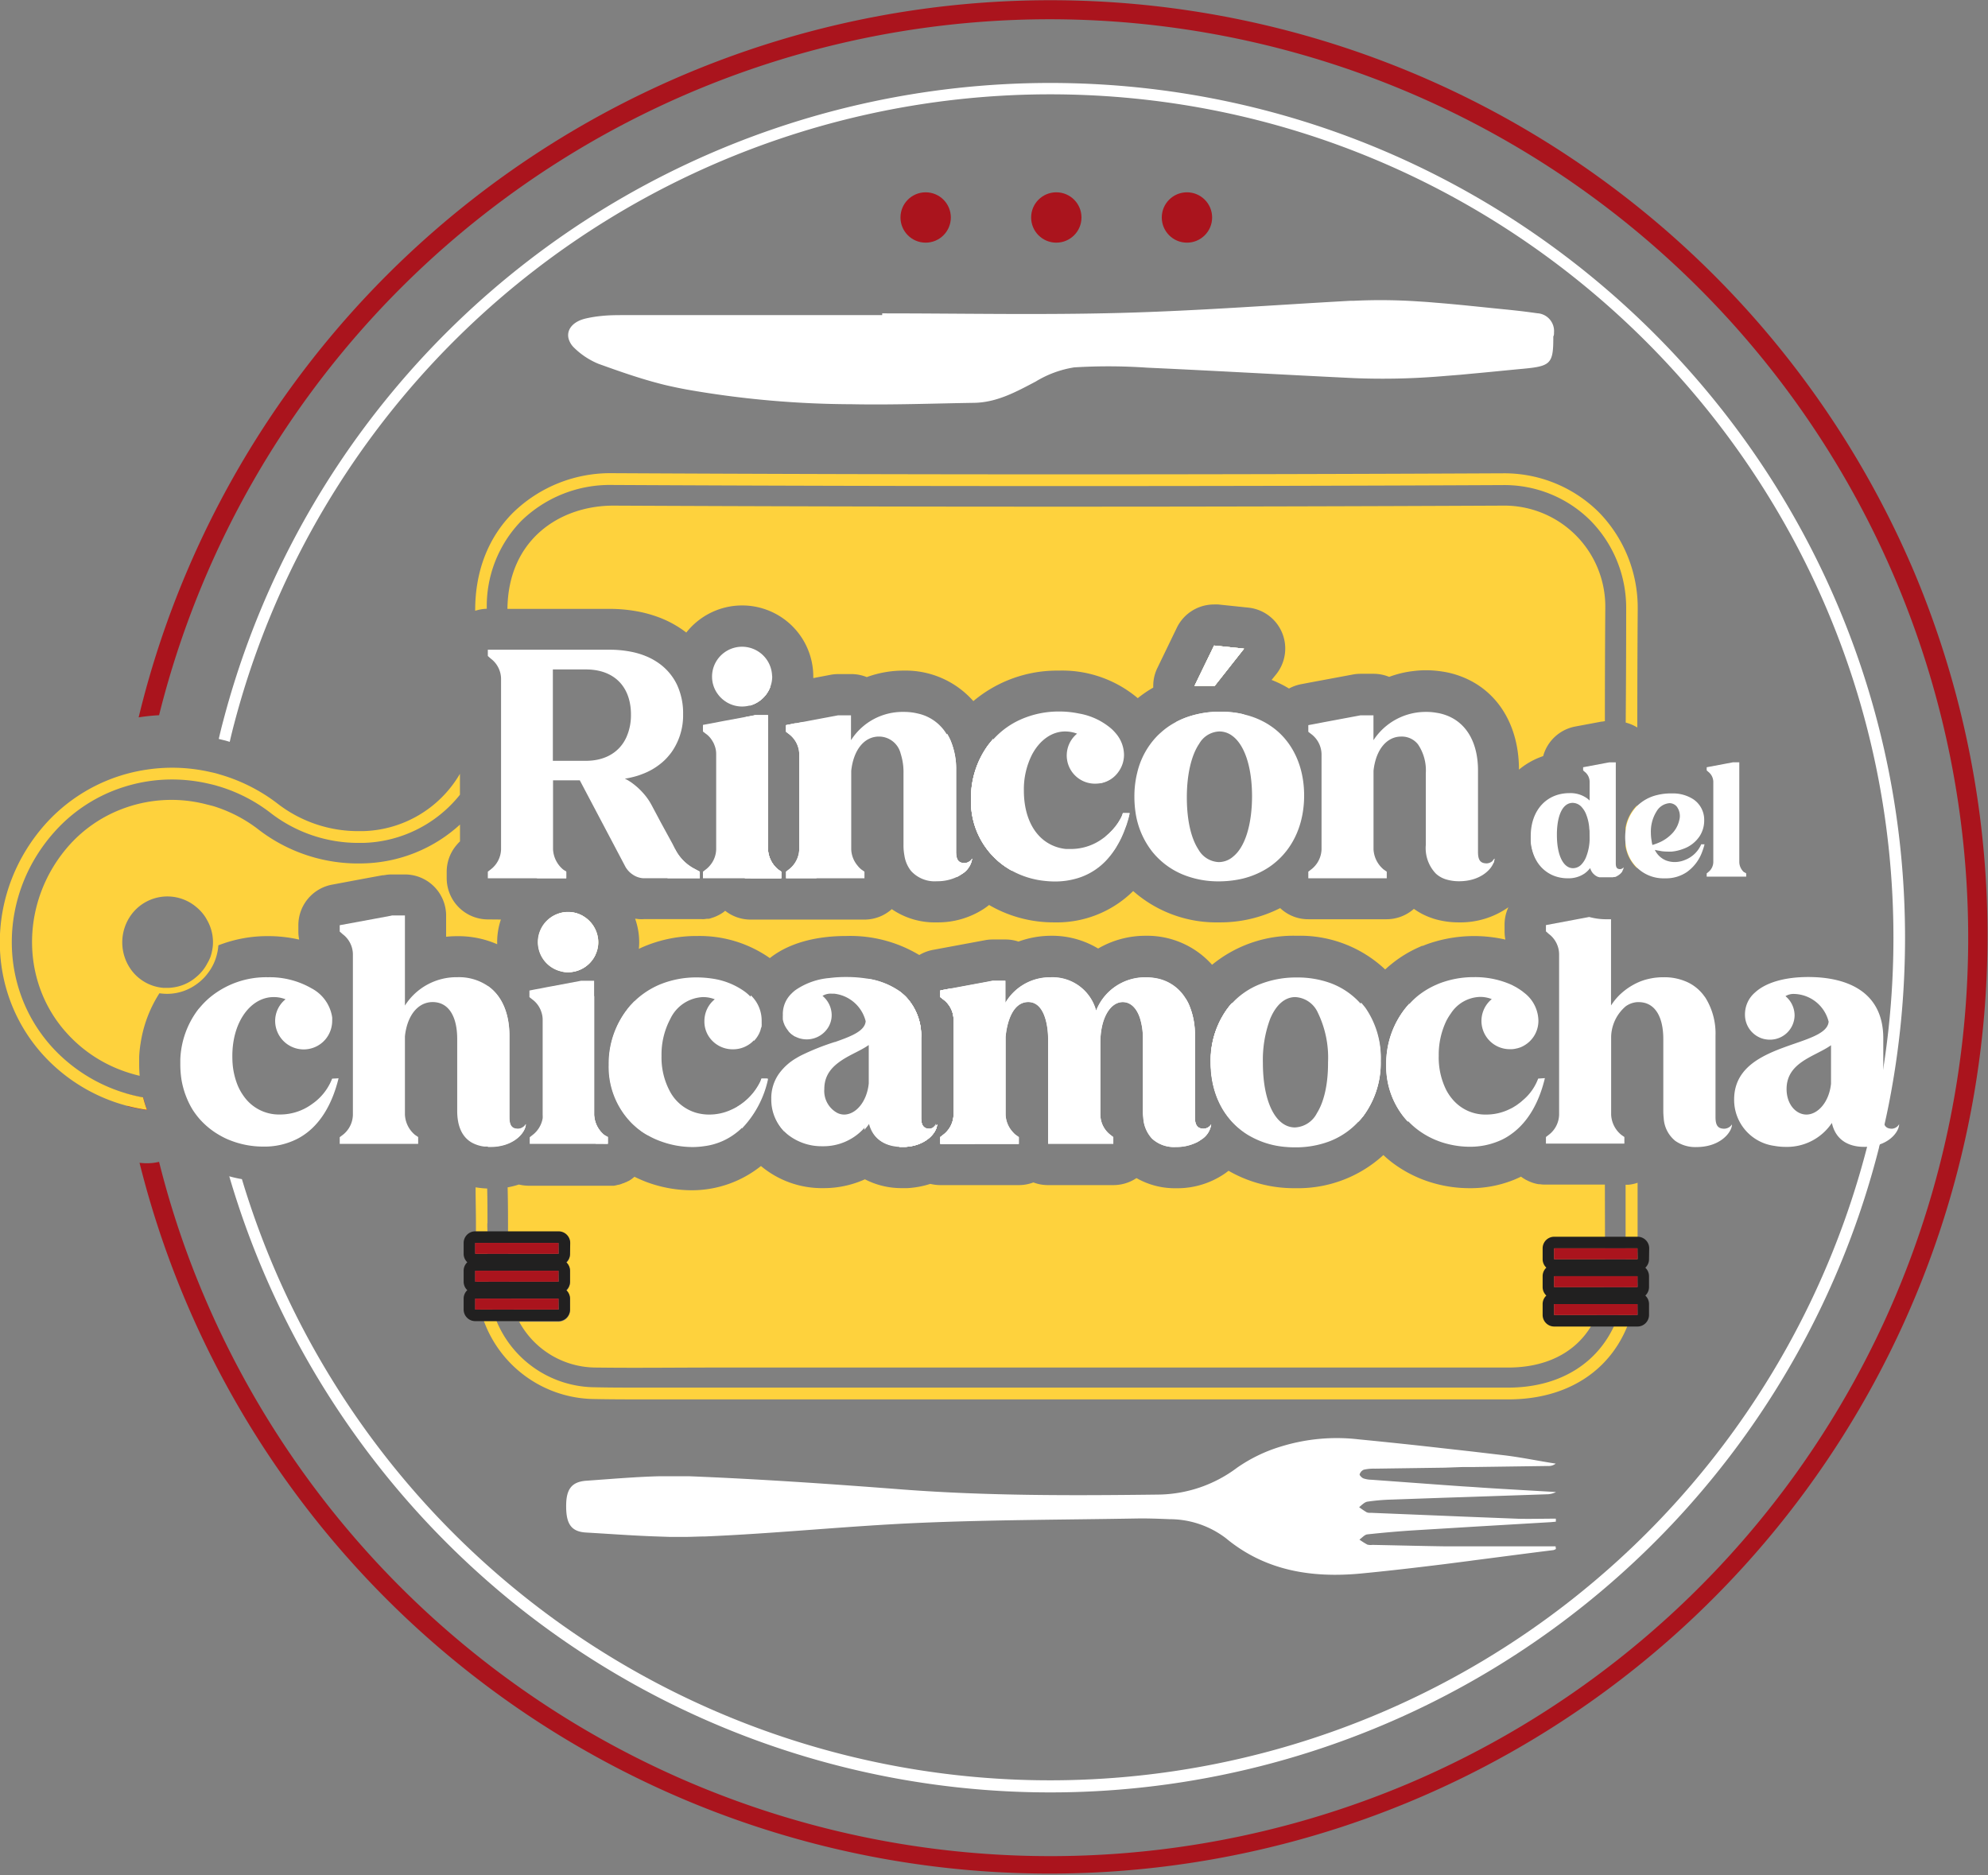 <svg xmlns="http://www.w3.org/2000/svg" viewBox="0 0 342.68 323.28"><rect x="0" y="0" width="342.68" height="323.28" fill="#808080" stroke="none"/><defs><style>.cls-1{fill:#aa141d;}.cls-2{fill:#212020;}.cls-3{fill:#fff;}.cls-4{fill:#dbd05c;}.cls-5{fill:#fed23d;}.cls-6{fill:#b63949;}</style></defs><g id="Capa_2" data-name="Capa 2"><g id="Capa_1-2" data-name="Capa 1"><path class="cls-1" d="M24.7,189.21a27.4,27.4,0,0,1-3.1-.74l.39,2.21a29.74,29.74,0,0,0,3.38.68A19.83,19.83,0,0,1,24.7,189.21ZM330,98.72a161.73,161.73,0,0,0-297.87,0,160,160,0,0,0-8.23,24.94,34.71,34.71,0,0,1,3.52-.37A158.24,158.24,0,0,1,181,3.32a158.36,158.36,0,0,1,61.62,304.2,158.49,158.49,0,0,1-207.5-84.24,155.37,155.37,0,0,1-7.7-23,8.59,8.59,0,0,1-2.09.24,9.26,9.26,0,0,1-1.28-.08h0A161.68,161.68,0,1,0,330,98.72Z"/><rect class="cls-2" x="81.92" y="214.26" width="14.34" height="1.86"/><rect class="cls-2" x="81.92" y="219.06" width="14.34" height="1.87"/><rect class="cls-2" x="81.92" y="223.87" width="14.34" height="1.86"/><path class="cls-3" d="M181,14.3A147.38,147.38,0,0,0,38.49,124.22c-.27,1-.54,2.1-.78,3.16l1.22.3.67.2c.24-1.06.5-2.11.78-3.17A145.42,145.42,0,0,1,181,16.26c80.16,0,145.38,65.22,145.38,145.39a145.94,145.94,0,0,1-1.79,22.8c-.29,1.84-.61,3.66-1,5.48-.48,2.49-1.05,5-1.66,7.4a2.11,2.11,0,0,1-.09.36A145.43,145.43,0,0,1,41.7,203.26a20.2,20.2,0,0,1-2.18-.49,148.23,148.23,0,0,0,49.76,74.17A147.39,147.39,0,0,0,323.9,197.81c0-.17.09-.34.13-.52.29-1.12.55-2.26.8-3.41h0c.27-1.19.52-2.37.76-3.57a148.25,148.25,0,0,0,2.79-28.65C328.38,80.4,262.27,14.3,181,14.3Z"/><path class="cls-4" d="M100.46,157.89a5.2,5.2,0,0,0-1.48-.56h0a5.29,5.29,0,0,0-1.06-.11,5,5,0,0,0-1.6.26,5.17,5.17,0,0,0-1.75,1,5.16,5.16,0,0,0,2.17,8.95h0a5.08,5.08,0,0,0,1.18.14,5.22,5.22,0,0,0,4.72-3,5,5,0,0,0,.49-2.17A5.26,5.26,0,0,0,100.46,157.89Z"/><path class="cls-5" d="M84.09,158.49A7.11,7.11,0,0,1,77,151.4v-1.14a7.07,7.07,0,0,1,1.71-4.6,5.61,5.61,0,0,1,.58-.62v-2.9a25.55,25.55,0,0,1-16.57,6.69,28.14,28.14,0,0,1-18.38-6,24.46,24.46,0,0,0-6.95-3.67c-.31-.11-.63-.21-1-.3l-1-.25a23.9,23.9,0,0,0-14.6.94,23.29,23.29,0,0,0-8.72,6c-8.5,9.42-8.76,23.5-.55,32.55A24,24,0,0,0,21,184.52a25.94,25.94,0,0,0,3.08.93c-.06-.63-.09-1.26-.09-1.9,0-.17,0-.35,0-.51,0-.31,0-.6,0-.89h0a20.56,20.56,0,0,1,.26-2.39,22,22,0,0,1,3.23-8.54,9.32,9.32,0,0,0,1.4.1h0a8.61,8.61,0,0,0,5-1.66,7.53,7.53,0,0,0,.94-.77l.29-.28a7.69,7.69,0,0,0,.65-.76,8.72,8.72,0,0,0,1.67-3.5,8.19,8.19,0,0,0,.21-1.39,23.18,23.18,0,0,1,8.55-1.59,23.9,23.9,0,0,1,5.38.6,7,7,0,0,1-.14-1.38v-1.09a7.11,7.11,0,0,1,5.8-7l5.7-1.07,3-.55.18,0,.44-.07a6.28,6.28,0,0,1,1-.07H69.8a7.1,7.1,0,0,1,7.1,7.09v3.65a18,18,0,0,1,2-.1,16.66,16.66,0,0,1,6.8,1.39v-.32a12.05,12.05,0,0,1,.64-3.94Zm-48.37,7.6a7.26,7.26,0,0,1-.93,1.38,7.5,7.5,0,0,1-.94.93,7.6,7.6,0,0,1-4.12,1.83,5.16,5.16,0,0,1-.79.06c-.26,0-.51,0-.76,0a7.65,7.65,0,0,1-5.35-2.82,8.07,8.07,0,0,1,0-10.05,7.72,7.72,0,0,1,11-1.07,7.34,7.34,0,0,1,.94.91,7.09,7.09,0,0,1,.94,1.37,7.68,7.68,0,0,1,1,3.61,6.51,6.51,0,0,1-.07,1.18,8.53,8.53,0,0,1-.36,1.53A7.7,7.7,0,0,1,35.72,166.09Z"/><path class="cls-3" d="M57.25,185.94a9.47,9.47,0,0,1-3.51,4.41,9.29,9.29,0,0,1-5.45,1.77A7.42,7.42,0,0,1,42,188.94a9.18,9.18,0,0,1-1-1.77,12.62,12.62,0,0,1-.88-3.52c-.05-.53-.07-1.06-.07-1.62,0-6,3.25-10.15,7.1-10.15a5.45,5.45,0,0,1,2.07.38,4.78,4.78,0,0,0-1.79,3.79,4.92,4.92,0,0,0,8.63,3.16,5,5,0,0,0,1.2-3.32,4.36,4.36,0,0,0,0-.51,6.77,6.77,0,0,0-3.54-5,14.46,14.46,0,0,0-7.52-1.92A15.2,15.2,0,0,0,36,172.09h0c-.32.28-.62.57-.92.88s-.6.68-.89,1h0a15.16,15.16,0,0,0-3.11,8.69c0,.26,0,.54,0,.83a18,18,0,0,0,.18,2.48,14.64,14.64,0,0,0,1,3.48,13.65,13.65,0,0,0,1,1.93,14.22,14.22,0,0,0,1.08,1.44,13.58,13.58,0,0,0,3.27,2.73c.37.22.75.43,1.14.62s.75.34,1.13.48a15.41,15.41,0,0,0,5.5,1,12.38,12.38,0,0,0,6.05-1.43c3.85-2.08,5.91-6.17,6.93-10.34Z"/><path class="cls-3" d="M89.34,194.57c-1.09,0-1.52-.55-1.52-2V178.55c0-3.83-1.28-6.88-3.7-8.57a8.85,8.85,0,0,0-5.26-1.53,10.54,10.54,0,0,0-9.06,4.89V157.81H67.57l-.26.06-3.06.57-5.69,1.05v1.09l.49.44a4.39,4.39,0,0,1,1.78,3.48v27.68a4.51,4.51,0,0,1-1.78,3.48l-.49.37v1.15H72.08V196l-.55-.37a4.82,4.82,0,0,1-1.73-3.48V178.66a10,10,0,0,1,.42-2.08c.76-2.38,2.34-3.84,4.36-3.84,2.71,0,4.23,2.4,4.23,6.36v12.38c0,2.77.91,4.56,2.51,5.48h0a6,6,0,0,0,2.17.69l.61,0h.46a8.09,8.09,0,0,0,2.47-.35c2.42-.75,3.61-2.5,3.61-3.55A1.66,1.66,0,0,1,89.34,194.57Z"/><path class="cls-3" d="M104.69,196v1.14h-2A21.19,21.19,0,0,1,98,183.55c0-.52,0-1,0-1.55,0-.29,0-.58.07-.86a23.39,23.39,0,0,1,.76-4l.27-.88a22,22,0,0,1,2.22-4.76,18.69,18.69,0,0,1,1.07-1.56v22.26a4.77,4.77,0,0,0,1.74,3.47Z"/><path class="cls-3" d="M110.69,195a13.61,13.61,0,0,1-1.64-1.38,13.79,13.79,0,0,1-4-10.07,15.3,15.3,0,0,1,3.43-9.89v17.63a5.39,5.39,0,0,1,.56.5A6.15,6.15,0,0,1,110.69,195Z"/><path class="cls-3" d="M97.61,150.26v1.14H92.49a13.31,13.31,0,0,1,1.55-.65,12.15,12.15,0,0,1,3.39-.62Z"/><path class="cls-3" d="M90.64,193.81c0,1.05-1.19,2.8-3.61,3.55a8.3,8.3,0,0,1-2.47.36l-.46,0c0-.17,0-.35,0-.53V196a7.06,7.06,0,0,1,1.52-4.38,7.4,7.4,0,0,1,.76-.83V177.09a7.1,7.1,0,0,1-2.28-5.21v-1.14c0-.26,0-.52,0-.76,2.42,1.69,3.7,4.74,3.7,8.57v14.06c0,1.42.43,2,1.52,2A1.66,1.66,0,0,0,90.64,193.81Z"/><path class="cls-3" d="M103.12,162.43a5,5,0,0,1-.49,2.17,5.22,5.22,0,0,1-4.72,3,5.08,5.08,0,0,1-1.18-.14h0a5.19,5.19,0,0,1-.42-10,5,5,0,0,1,1.6-.26,5.29,5.29,0,0,1,1.06.11h0a5.2,5.2,0,0,1,1.48.56A5.26,5.26,0,0,1,103.12,162.43Z"/><path class="cls-3" d="M111.78,195.7c-.33-.18-.64-.39-1-.6a.71.71,0,0,1-.14-.1,13.61,13.61,0,0,1-1.64-1.38,13.79,13.79,0,0,1-4-10.07,15.3,15.3,0,0,1,3.43-9.89,6.64,6.64,0,0,1,.56-.63c.15-.16.3-.32.46-.47v18.26a10.55,10.55,0,0,1,.72.78l.1.13.09.12.16.23.14.22a4.29,4.29,0,0,1,.31.55.82.82,0,0,1,.09.19c0,.09.08.17.11.25s.11.26.16.4.09.26.12.4a2.37,2.37,0,0,1,.09.36,1.74,1.74,0,0,1,.05.22,1.86,1.86,0,0,1,.06.34c0,.12,0,.23,0,.35Z"/><path class="cls-3" d="M100.46,157.89a5.2,5.2,0,0,0-1.48-.56h0a5.29,5.29,0,0,0-1.06-.11,5,5,0,0,0-1.6.26,5.17,5.17,0,0,0-1.75,1,5.16,5.16,0,0,0,2.17,8.95h0a5.08,5.08,0,0,0,1.18.14,5.22,5.22,0,0,0,4.72-3,5,5,0,0,0,.49-2.17A5.26,5.26,0,0,0,100.46,157.89Zm3.69,37.76a4.77,4.77,0,0,1-1.74-3.47V169.92h0v-.86h-2.22l-5,.94h0l-.93.17-1,.2-1,.18-1,.2v1.14l.48.38a4.33,4.33,0,0,1,1.61,2.29,4,4,0,0,1,.19,1.18v16.45a3.92,3.92,0,0,1,0,.59,4.61,4.61,0,0,1-1.75,2.88l-.48.38v1.14h13.51V196Z"/><path class="cls-3" d="M102.63,164.6a5.22,5.22,0,0,1-4.72,3,5.08,5.08,0,0,1-1.18-.14,7.11,7.11,0,0,1,5.68-2.85Z"/><path class="cls-3" d="M111.78,195.7c-.33-.18-.64-.39-1-.6a.71.71,0,0,1-.14-.1,13.61,13.61,0,0,1-1.64-1.38,13.79,13.79,0,0,1-4-10.07,15.3,15.3,0,0,1,3.43-9.89,6.64,6.64,0,0,1,.56-.63c.15-.16.3-.32.46-.47v18.26a10.55,10.55,0,0,1,.72.78l.1.13.09.12.16.23.14.22a4.29,4.29,0,0,1,.31.55.82.82,0,0,1,.09.19c0,.09.08.17.11.25s.11.26.16.4.09.26.12.4a2.37,2.37,0,0,1,.09.36,1.74,1.74,0,0,1,.05.22,1.86,1.86,0,0,1,.06.34c0,.12,0,.23,0,.35Z"/><path class="cls-3" d="M104.69,196v1.14H104A20.16,20.16,0,0,1,99,183.55a21.56,21.56,0,0,1,3.43-11.86v20.49a4.77,4.77,0,0,0,1.74,3.47Z"/><path class="cls-3" d="M137.37,175.89a11.57,11.57,0,0,1-.34,2.78l-.36-.25a3.15,3.15,0,0,1-.3-.24l-.06-.06h0l-.12-.12-.14-.15,0-.05a2.39,2.39,0,0,1-.21-.26,5,5,0,0,1-.41-.67c0-.06-.05-.12-.08-.19a1.08,1.08,0,0,0-.08-.19,2.64,2.64,0,0,1-.12-.4l-.06-.23h0l0-.17h0a.69.69,0,0,1,0-.2,1.53,1.53,0,0,1,0-.3c0-.1,0-.21,0-.31a4.87,4.87,0,0,1,1.51-3.53,11.36,11.36,0,0,1,.92,4.11C137.36,175.59,137.37,175.74,137.37,175.89Z"/><path class="cls-3" d="M138.28,187.38a26.32,26.32,0,0,1-3.11,7.65,7.8,7.8,0,0,1-2.09-5.46,7.27,7.27,0,0,1,1.31-4.32,9.61,9.61,0,0,1,3-2.71,5.93,5.93,0,0,1,1,3.08A6.15,6.15,0,0,1,138.28,187.38Z"/><path class="cls-3" d="M104.69,196v1.14h-2A21.19,21.19,0,0,1,98,183.55c0-.52,0-1,0-1.55,0-.29,0-.58.07-.86a23.39,23.39,0,0,1,.76-4l.27-.88a22,22,0,0,1,2.22-4.76,18.69,18.69,0,0,1,1.07-1.56v22.26a4.77,4.77,0,0,0,1.74,3.47Z"/><path class="cls-3" d="M131.23,185.93a3.42,3.42,0,0,1-.19.53,10.24,10.24,0,0,1-4,4.33,10.06,10.06,0,0,1-1,.51,9,9,0,0,1-3.81.83,8.14,8.14,0,0,1-2.24-.31,7.51,7.51,0,0,1-4.44-3.55,12.29,12.29,0,0,1-1.52-6.24,13.08,13.08,0,0,1,1.52-6.4,6.54,6.54,0,0,1,5.6-3.75,6.47,6.47,0,0,1,.8.05,5.54,5.54,0,0,1,1.26.33,4.73,4.73,0,0,0-1.49,2.07,4.91,4.91,0,0,0-.3,1.73,4.7,4.7,0,0,0,.66,2.45,4.9,4.9,0,0,0,4.13,2.37h.15a4.87,4.87,0,0,0,2.65-.77h0a4.2,4.2,0,0,0,.81-.65l.25-.27c.07-.09.14-.17.2-.26l0,0,.22-.32c.06-.11.12-.23.19-.34l.16-.36a3,3,0,0,0,.11-.32c0-.14.09-.29.13-.43s0-.27.07-.4a.85.85,0,0,0,0-.23,1.94,1.94,0,0,0,0-.24c0-.12,0-.24,0-.37a6,6,0,0,0-1.95-4.28,7.2,7.2,0,0,0-.83-.71,12.67,12.67,0,0,0-5.61-2.24,18,18,0,0,0-2.69-.2,16.45,16.45,0,0,0-5.95,1.07l-.31.12a14.27,14.27,0,0,0-3.12,1.78,13.08,13.08,0,0,0-1.32,1.13c-.16.15-.31.31-.46.47a6.64,6.64,0,0,0-.56.63,15.3,15.3,0,0,0-3.43,9.89,13.79,13.79,0,0,0,4,10.07,13.61,13.61,0,0,0,1.64,1.38.71.71,0,0,0,.14.1c.31.21.62.42,1,.6a13.46,13.46,0,0,0,2.17,1,16,16,0,0,0,5.44,1,13.62,13.62,0,0,0,2.07-.15,11.22,11.22,0,0,0,5.59-2.35,8.82,8.82,0,0,0,.81-.7,17.55,17.55,0,0,0,4.47-8.4l0-.19Z"/><path class="cls-3" d="M131.29,175.89c0,.13,0,.25,0,.37a1.94,1.94,0,0,1,0,.24.85.85,0,0,1,0,.23c0,.13,0,.27-.07.4s-.08.29-.13.43a3,3,0,0,1-.11.32l-.16.36c-.07.11-.13.23-.19.34l-.22.32,0,0c-.06.09-.13.17-.2.26l-.25.27c-.07-.14-.14-.3-.2-.45a10.53,10.53,0,0,1-.83-4.15,11,11,0,0,1,.5-3.25A6,6,0,0,1,131.29,175.89Z"/><path class="cls-3" d="M132.37,185.93l0,.19a17.55,17.55,0,0,1-4.47,8.4,13.84,13.84,0,0,1-.8-3.73,10.24,10.24,0,0,0,4-4.33,3.42,3.42,0,0,0,.19-.53Z"/><path class="cls-3" d="M100.46,157.89a7,7,0,0,1-2.85.6h-3a5.17,5.17,0,0,1,1.75-1,5,5,0,0,1,1.6-.26,5.29,5.29,0,0,1,1.06.11h0A5.2,5.2,0,0,1,100.46,157.89Z"/><path class="cls-3" d="M119.43,149.6a7.77,7.77,0,0,1-2.93-3l-.09-.18-.51-1-2-3.66-.87-1.64-.71-1.33a10.28,10.28,0,0,0-1.54-2.17,11.72,11.72,0,0,0-1.78-1.61c-.28-.21-.57-.39-.85-.56l-.44-.22c.44-.07.87-.15,1.29-.26a12.33,12.33,0,0,0,1.3-.38l.48-.18a11.24,11.24,0,0,0,3.12-1.79,9.27,9.27,0,0,0,1.44-1.43,7.67,7.67,0,0,0,.64-.86,11,11,0,0,0,1.77-5.79c0-.16,0-.32,0-.49a11.55,11.55,0,0,0-1.09-5.09,9.64,9.64,0,0,0-2.77-3.39,11.07,11.07,0,0,0-2.45-1.42l-.67-.26a13.64,13.64,0,0,0-1.78-.5A19.05,19.05,0,0,0,105,112H84.09v1.08l.49.44A4.41,4.41,0,0,1,86.37,117V146.4a4.52,4.52,0,0,1-1.79,3.48l-.49.38v1.14H97.61v-1.14l-.18-.13-.37-.25a4.85,4.85,0,0,1-1.73-3.48V134.51h4.61l7.88,14.93a2.13,2.13,0,0,0,.16.25h0a3.86,3.86,0,0,0,1.07,1.06,3.63,3.63,0,0,0,1.78.64h9.8v-1.14ZM101,131.15h-5.7V115.4H101c4.1,0,6.78,2.1,7.54,5.61a9.88,9.88,0,0,1,.22,2.16,9.29,9.29,0,0,1-.78,3.9C106.81,129.66,104.33,131.15,101,131.15Z"/><path class="cls-3" d="M120.63,150.26v1.14h-5.57v-1.14a6.09,6.09,0,0,1,1.35-3.82l.09.18a7.77,7.77,0,0,0,2.93,3Z"/><path class="cls-3" d="M137.19,124.64a11.11,11.11,0,0,1-1.6,1.54l-.1-.08V125Z"/><path class="cls-3" d="M132.77,118.41a5.24,5.24,0,0,1-3.54,3.22A7.13,7.13,0,0,1,132.77,118.41Z"/><path class="cls-3" d="M134.66,150.26v1.14H128.4v-1.14a7.07,7.07,0,0,1,2.28-5.21V131.31a7.12,7.12,0,0,1-1.72-2.46,6.93,6.93,0,0,1-.56-2.75V125a6.34,6.34,0,0,1,.14-1.38l1.09-.21.53-.1h2.22V146.4a4.83,4.83,0,0,0,1.74,3.48Z"/><path class="cls-3" d="M140.74,150.26v1.14h-5.25v-1.14l.49-.38a4.55,4.55,0,0,0,1.79-3.48V130a4.44,4.44,0,0,0-1.79-3.47l-.39-.3-.1-.08V125l1.7-.32,1.27-.24v21.11A6.06,6.06,0,0,1,140.74,150.26Z"/><path class="cls-3" d="M134.12,149.88a4.83,4.83,0,0,1-1.74-3.48V123.27h-2.22l-.53.1-1.09.21-3.67.68-1,.19-1.52.29-1.18.22v1.14l.49.38a3.57,3.57,0,0,1,.73.67,4.18,4.18,0,0,1,.45.65,3.15,3.15,0,0,1,.31.64,4,4,0,0,1,.3,1.51V146.4a4.44,4.44,0,0,1-1.06,2.78,4,4,0,0,1-.73.7l-.49.38v1.14h13.52v-1.14Zm-1.05-33.67a5.18,5.18,0,0,0-10-1.39h0a5.13,5.13,0,0,0-.33,1.75v.07a5.06,5.06,0,0,0,.82,2.77h0l.1.14a5.06,5.06,0,0,0,1.13,1.18h0a5.14,5.14,0,0,0,3.11,1.06,5.05,5.05,0,0,0,1.35-.18,5.24,5.24,0,0,0,3.54-3.22,5.13,5.13,0,0,0,.32-1.76C133.09,116.5,133.08,116.35,133.07,116.21Z"/><path class="cls-3" d="M134.66,150.26v1.14h-5.25v-1.14a6.08,6.08,0,0,1,2.28-4.75V130.84a6.15,6.15,0,0,1-2.28-4.75V125a5.6,5.6,0,0,1,.22-1.59l.53-.1h2.22V146.4a4.83,4.83,0,0,0,1.74,3.48Z"/><path class="cls-3" d="M132.77,118.41a5.24,5.24,0,0,1-3.54,3.22A7.13,7.13,0,0,1,132.77,118.41Z"/><path class="cls-3" d="M134.66,150.26v1.14H128.4v-1.14a7.07,7.07,0,0,1,2.28-5.21V131.31a7.12,7.12,0,0,1-1.72-2.46,6.93,6.93,0,0,1-.56-2.75V125a6.34,6.34,0,0,1,.14-1.38l1.09-.21.53-.1h2.22V146.4a4.83,4.83,0,0,0,1.74,3.48Z"/><path class="cls-3" d="M132.77,118.41a5.24,5.24,0,0,1-3.54,3.22A7.13,7.13,0,0,1,132.77,118.41Z"/><path class="cls-3" d="M209.28,111.28l-3.37,6.94h3.48l5.05-6.4Zm10.16,14.15c-.33-.24-.66-.46-1-.67a13.7,13.7,0,0,0-4-1.6,14,14,0,0,0-1.64-.32,18,18,0,0,0-2.47-.16,17.22,17.22,0,0,0-5,.71,13.9,13.9,0,0,0-2.71,1.12,12.25,12.25,0,0,0-2.53,1.78,10,10,0,0,0-.81.78,13.52,13.52,0,0,0-3.25,6.12,16.78,16.78,0,0,0-.49,4.14,18.34,18.34,0,0,0,.18,2.61,14.25,14.25,0,0,0,3,7c.24.28.48.56.74.82a13.19,13.19,0,0,0,5.08,3.24,16.11,16.11,0,0,0,5.55.93,18.21,18.21,0,0,0,3-.25,14.35,14.35,0,0,0,5.35-2h0a11.45,11.45,0,0,0,1.15-.82c3.29-2.61,5.21-6.74,5.21-11.73S222.84,127.94,219.44,125.43Zm-6.82,22.18a3.82,3.82,0,0,1-2.52,1,4.22,4.22,0,0,1-3.52-2.17c-1.27-1.93-2-5.05-2-9s.79-7.27,2.13-9.23a4.17,4.17,0,0,1,3.46-2.12,3.69,3.69,0,0,1,2.21.73c2.11,1.51,3.44,5.3,3.44,10.5C215.8,142.23,214.59,146,212.62,147.61Z"/><path class="cls-3" d="M257.61,148a2,2,0,0,1-.18.78c-.56,1.37-2.53,3.13-5.91,3.13a7.7,7.7,0,0,1-2.23-.31h0a4.58,4.58,0,0,1-1.78-1,6.35,6.35,0,0,1-1.74-4.92V133.32a8,8,0,0,0-1.34-5h0a3.55,3.55,0,0,0-2.89-1.35c-1.93,0-3.46,1.33-4.26,3.54a10.18,10.18,0,0,0-.52,2.38V146.4a4.83,4.83,0,0,0,1.74,3.48l.54.38v1.14H225.52v-1.14l.49-.38a4.55,4.55,0,0,0,1.79-3.48V130a4.44,4.44,0,0,0-1.79-3.47l-.49-.38V125l1.61-.3,1.08-.21h0l6.31-1.18h2.23v4.29a10.74,10.74,0,0,1,9.06-4.88,9.74,9.74,0,0,1,1.74.14,8.39,8.39,0,0,1,1.79.46c3.54,1.33,5.43,4.83,5.43,9.49v14.07c0,1.41.43,1.95,1.52,1.95a1.64,1.64,0,0,0,1-.42A2.07,2.07,0,0,0,257.61,148Z"/><path class="cls-5" d="M62.54,143.27h-.77a22.69,22.69,0,0,1-14.08-4.86,30,30,0,0,0-9.34-4.77l-.94-.28c-.31-.09-.62-.16-.95-.23a29.7,29.7,0,0,0-6.81-.79,29.19,29.19,0,0,0-4.29.32,29.53,29.53,0,0,0-3.51.73A29.17,29.17,0,0,0,8,141.86c-10.49,11.59-10.73,28.8-.56,40a29.91,29.91,0,0,0,17.9,9.46,19.83,19.83,0,0,1-.67-2.15A28,28,0,0,1,9,180.53C-.5,170.08-.25,154,9.54,143.23a26.79,26.79,0,0,1,11.93-7.61,27.3,27.3,0,0,1,8.18-1.25,27.91,27.91,0,0,1,6.42.75c.32.07.65.15,1,.24l.94.28a27.6,27.6,0,0,1,8.51,4.4,24.68,24.68,0,0,0,15.29,5.26h.8A22.07,22.07,0,0,0,79.28,137v-3.61A19.9,19.9,0,0,1,62.54,143.27ZM282.23,203.9l-.41.13a7.32,7.32,0,0,1-1.12.2l-.39,0h-.1q0,7.35,0,14.69c0,12.32-8,20.28-20.25,20.28H110.84c-3.14,0-5.77,0-8.26-.06a18.5,18.5,0,0,1-17-11.44H83.4a20.5,20.5,0,0,0,19.14,13.47c2.51.05,5.15.06,8.3.06H260c13.53,0,22.28-8.75,22.28-22.31V203.89Zm-197.76,20h-2c.1.63.21,1.26.36,1.86h2.1A18.62,18.62,0,0,1,84.47,223.87Zm-.34-4.8h-2c0,.61,0,1.23.07,1.86h2C84.18,220.31,84.15,219.68,84.13,219.07Zm-.1-4.81H82c0,.61,0,1.23,0,1.86h2C84,215.49,84,214.87,84,214.26Zm0-3.41c0-1.81,0-3.91-.05-6a16.2,16.2,0,0,1-2-.21c0,2.21.06,4.38.06,6.26,0,.46,0,.91,0,1.38h2C84,211.76,84,211.3,84,210.85ZM280.19,142.7h0v3.17a6.75,6.75,0,0,0,2,3.79v-6.35c0-1.5,0-3,0-4.48A7,7,0,0,0,280.19,142.7ZM275.6,88.3a23.11,23.11,0,0,0-16.53-6.71H259c-25.41.12-51,.18-75.92.18-26.06,0-52.07-.07-77.31-.2h-.15a24,24,0,0,0-17.2,6.82c-4.29,4.3-6.54,10.15-6.51,16.9a7.14,7.14,0,0,1,2-.35,21.08,21.08,0,0,1,5.92-15.12,21.88,21.88,0,0,1,15.76-6.22h.14c25.25.13,51.26.19,77.32.19,25,0,50.51-.05,75.92-.17h.1a21,21,0,0,1,15.09,6.12A21.43,21.43,0,0,1,280.31,105q0,9.75-.08,19.56a7.16,7.16,0,0,1,2,.85q0-10.22.07-20.4A23.56,23.56,0,0,0,275.6,88.3Z"/><polygon class="cls-4" points="209.28 111.28 205.91 118.22 209.39 118.22 214.44 111.82 209.28 111.28"/><path class="cls-4" d="M96.26,214.26v1.86H87.61c0-.62,0-1.24,0-1.86Z"/><path class="cls-4" d="M96.26,219.06v1.87H87.77c0-.63-.07-1.25-.09-1.87Z"/><path class="cls-4" d="M96.26,223.87v1.87H88.6a14.74,14.74,0,0,1-.51-1.87Z"/><path class="cls-5" d="M276.67,219c0,10.37-6.37,16.74-16.71,16.74H123.16c-6.84,0-13.68.09-20.52,0a15.09,15.09,0,0,1-13.15-7.9h6.77a2,2,0,0,0,2-2v-1.87a2,2,0,0,0-.64-1.47,2,2,0,0,0,.64-1.47v-1.87a2,2,0,0,0-.64-1.47,2,2,0,0,0,.64-1.47v-1.86a2,2,0,0,0-2-2H87.57c0-2.56,0-5.12-.07-7.68a14.88,14.88,0,0,0,1.94-.49h0a7.67,7.67,0,0,0,1.74.21h13.51c.26,0,.51,0,.76,0l.37,0,.36-.07.4-.1.1,0,.4-.13.38-.15.06,0,.36-.17.06,0,.37-.2.06,0,.32-.21c.12-.08.24-.16.35-.25l0,0,.27-.22a.12.12,0,0,0,.05-.05c.67.33,1.36.63,2.06.9a22.46,22.46,0,0,0,7.94,1.43A19.11,19.11,0,0,0,131.17,201a16.34,16.34,0,0,0,10.76,3.81,17.18,17.18,0,0,0,7.16-1.52,13.69,13.69,0,0,0,6.41,1.52l.95,0a15.78,15.78,0,0,0,3.91-.73h0a7.52,7.52,0,0,0,1.73.21h13.51a7.1,7.1,0,0,0,2.53-.46,7,7,0,0,0,2.52.46H191.9a7.13,7.13,0,0,0,4-1.21,13.33,13.33,0,0,0,6.83,1.75,14.44,14.44,0,0,0,8.29-2.46l.26-.18.49-.37a22.54,22.54,0,0,0,11.5,3,21.76,21.76,0,0,0,15.19-5.71,18.67,18.67,0,0,0,1.74,1.46,21.66,21.66,0,0,0,7.34,3.5,22.45,22.45,0,0,0,5.8.75,19.92,19.92,0,0,0,7.74-1.49c.38-.16.74-.32,1.1-.5h0l0,0,.25.18c.21.14.42.27.64.39l.43.21.16.07.32.13a6.48,6.48,0,0,0,1.26.33l.22,0a5.8,5.8,0,0,0,.6.06h10.58Z"/><path class="cls-5" d="M259.35,159.5v1.08a7.2,7.2,0,0,0,.14,1.39,24.16,24.16,0,0,0-12.24.38,19,19,0,0,0-2,.7l-.14,0-.51.23a20.89,20.89,0,0,0-4.67,2.84c-.4.32-.79.66-1.16,1h0a21.4,21.4,0,0,0-15.25-5.81,22.11,22.11,0,0,0-14.59,5,15,15,0,0,0-11.44-5,16.18,16.18,0,0,0-8.2,2.2,15.39,15.39,0,0,0-8.14-2.2,16.46,16.46,0,0,0-5.59,1,7.14,7.14,0,0,0-2.23-.36H171.1a7,7,0,0,0-1.29.12l-8.34,1.55-.7.13a7.24,7.24,0,0,0-2.31.88,23.07,23.07,0,0,0-12.62-3.28c-5.45,0-10,1.32-13.14,3.81a21.06,21.06,0,0,0-12.49-3.81,23.26,23.26,0,0,0-9,1.73c-.37.15-.73.31-1.09.49a10.93,10.93,0,0,0,.06-1.15,12.14,12.14,0,0,0-.7-4.05c.21,0,.44.06.66.07a6.73,6.73,0,0,0,.84,0h10a2.47,2.47,0,0,0,.39,0,3,3,0,0,0,.43-.06h.12l.21,0c.2,0,.4-.1.6-.16l.33-.11a6.73,6.73,0,0,0,.73-.32l.31-.16.23-.14a4,4,0,0,0,.43-.29L125,157a7.06,7.06,0,0,0,4.39,1.52H149a7.06,7.06,0,0,0,4.72-1.8A13.06,13.06,0,0,0,161.5,159a14.47,14.47,0,0,0,8.08-2.33l.25-.17a8.16,8.16,0,0,0,.66-.5,22.07,22.07,0,0,0,11.22,3,18.71,18.71,0,0,0,13.62-5.4A21.67,21.67,0,0,0,210.1,159a22.86,22.86,0,0,0,10.57-2.46,7,7,0,0,0,4.85,1.92H239a7.12,7.12,0,0,0,4.72-1.79,11.73,11.73,0,0,0,3.07,1.58l.34.12a14.66,14.66,0,0,0,4.35.63,14.32,14.32,0,0,0,8.53-2.61h0A7.15,7.15,0,0,0,259.35,159.5Z"/><path class="cls-5" d="M259,87.16q-76.64.36-153.27,0c-9.24,0-18.14,5.86-18.26,17.8H105a26.27,26.27,0,0,1,5.56.57,22.36,22.36,0,0,1,2.69.77,18.38,18.38,0,0,1,5.05,2.74h0a12.26,12.26,0,0,1,21.89,7.63v.22l3-.57a7.15,7.15,0,0,1,1.3-.12h2.23a7.08,7.08,0,0,1,2.69.52,18.43,18.43,0,0,1,6.37-1.12,15.55,15.55,0,0,1,12,5.26,22.42,22.42,0,0,1,14.71-5.26,20.19,20.19,0,0,1,13.63,4.75,20.27,20.27,0,0,1,2.67-1.82,2.81,2.81,0,0,1,0-.29,7,7,0,0,1,.71-3.09l3.36-6.95a7.12,7.12,0,0,1,6.39-4,6.23,6.23,0,0,1,.74,0l5.16.54A7.09,7.09,0,0,1,220,116.21l-.81,1a18.92,18.92,0,0,1,3,1.48,7.15,7.15,0,0,1,2-.73l1.62-.31,7.41-1.38a7.15,7.15,0,0,1,1.3-.12h2.23a7.15,7.15,0,0,1,2.71.53,17.57,17.57,0,0,1,4.15-1,16.84,16.84,0,0,1,2.2-.14,17.81,17.81,0,0,1,2.86.23,15.14,15.14,0,0,1,3.16.83c6.27,2.36,10,8.36,10,16.07a13,13,0,0,1,4.17-2.33,7.1,7.1,0,0,1,5.53-5.1l4.49-.84c.21,0,.41-.06.62-.08q0-9.72.07-19.41A17.41,17.41,0,0,0,259,87.16Z"/><path class="cls-3" d="M161.53,193.81c0,1.3-1.78,3.68-5.49,3.89l-.54,0-.48,0a4.61,4.61,0,0,1,0-.53V196a7.14,7.14,0,0,1,2.28-5.21V177.09a7.14,7.14,0,0,1-2.28-5.21v-1a10,10,0,0,1,1,.84,9.69,9.69,0,0,1,2.75,7.33v13.57c0,1.42.44,2,1.52,2A1.53,1.53,0,0,0,161.53,193.81Z"/><path class="cls-3" d="M167.61,193.81a8.22,8.22,0,0,1-.74,3.36h-4.78V196l.49-.38a4.47,4.47,0,0,0,1.79-3.47V175.73a4.41,4.41,0,0,0-1.79-3.47l-.49-.38v-1.14l.7-.14a17,17,0,0,1,2.05,8.44v9.67A6.09,6.09,0,0,1,167.61,193.81Z"/><path class="cls-3" d="M168.63,193.81a9.26,9.26,0,0,1-.66,3.36h-5.88V196l.49-.38a4.47,4.47,0,0,0,1.79-3.47V175.73a4.41,4.41,0,0,0-1.79-3.47l-.49-.38v-1.14l.7-.14,1-.19a16.56,16.56,0,0,1,1.36,3.37c.08.31.16.62.23.94a19.83,19.83,0,0,1,.45,4.32v9.14A7.11,7.11,0,0,1,168.63,193.81Z"/><path class="cls-3" d="M160.28,194.57c-1.08,0-1.52-.54-1.52-2V179a9.69,9.69,0,0,0-2.75-7.33,10,10,0,0,0-1-.84,13,13,0,0,0-5.43-2.12,22.32,22.32,0,0,0-3.73-.29,21.41,21.41,0,0,0-2.85.17,12.11,12.11,0,0,0-5.76,2,5.17,5.17,0,0,0-.79.67,4.87,4.87,0,0,0-1.51,3.53c0,.1,0,.21,0,.31a1.53,1.53,0,0,0,0,.3.69.69,0,0,0,0,.2h0l0,.17h0l.06.23a2.64,2.64,0,0,0,.12.4,1.08,1.08,0,0,1,.08.19c0,.07.06.13.08.19a5,5,0,0,0,.41.67,2.39,2.39,0,0,0,.21.26l0,.05.14.15.12.12h0l.06.06a3.15,3.15,0,0,0,.3.24l.36.25a4.62,4.62,0,0,0,.94.41,4.35,4.35,0,0,0,4.6-1.41,4.05,4.05,0,0,0,.94-2.59,4.34,4.34,0,0,0-1.58-3.32,2.72,2.72,0,0,1,1.58-.38l.41,0a6.32,6.32,0,0,1,5.45,4.75c-.14,1.69-2.46,2.59-5.3,3.59l-.06,0a41.74,41.74,0,0,0-5.7,2.27c-.31.16-.61.32-.9.5a9.61,9.61,0,0,0-3,2.71,7.27,7.27,0,0,0-1.31,4.32,7.8,7.8,0,0,0,2.09,5.46,10,10,0,0,0,.76.7,9.4,9.4,0,0,0,5.89,2h.11a9.42,9.42,0,0,0,7-2.95,8.33,8.33,0,0,0,.93-1.18c.56,2.61,2.43,4,5.11,4.11l.48,0,.54,0c3.71-.21,5.49-2.59,5.49-3.89A1.53,1.53,0,0,1,160.28,194.57Zm-14.77-2.44a2.68,2.68,0,0,1-1.14-.26,4.3,4.3,0,0,1-2.28-4.14c0-2.46,1.37-3.88,3.07-5,1.52-1,3.3-1.67,4.59-2.59v6.63C149.42,190,147.47,192.13,145.51,192.13Z"/><path class="cls-3" d="M161.53,193.81c0,1.3-1.78,3.68-5.49,3.89l-.54,0-.48,0c-2.68-.14-4.55-1.5-5.11-4.11a8.33,8.33,0,0,1-.93,1.18,13,13,0,0,1,2.22-6.15V179.3a13.08,13.08,0,0,1-2.28-7.42v-.17a7.1,7.1,0,0,1,.65-3,13,13,0,0,1,5.43,2.12,10,10,0,0,1,1,.84,9.69,9.69,0,0,1,2.75,7.33v13.57c0,1.42.44,2,1.52,2A1.53,1.53,0,0,0,161.53,193.81Z"/><path class="cls-3" d="M168.63,193.81a9.26,9.26,0,0,1-.66,3.36h-5.88V196l.49-.38a4.47,4.47,0,0,0,1.79-3.47V175.73a4.41,4.41,0,0,0-1.79-3.47l-.49-.38v-1.14l.7-.14,1-.19a16.56,16.56,0,0,1,1.36,3.37c.08.31.16.62.23.94a19.83,19.83,0,0,1,.45,4.32v9.14A7.11,7.11,0,0,1,168.63,193.81Z"/><path class="cls-3" d="M161.53,193.81c0,1.3-1.78,3.68-5.49,3.89a4.58,4.58,0,0,1,0-.53V196a6.06,6.06,0,0,1,2.28-4.74V176.62a6.07,6.07,0,0,1-2.28-4.74v-.17a9.69,9.69,0,0,1,2.75,7.33v13.57c0,1.42.44,2,1.52,2A1.53,1.53,0,0,0,161.53,193.81Z"/><path class="cls-3" d="M161.53,193.81c0,1.3-1.78,3.68-5.49,3.89l-.54,0-.48,0a4.61,4.61,0,0,1,0-.53V196a7.14,7.14,0,0,1,2.28-5.21V177.09a7.14,7.14,0,0,1-2.28-5.21v-1a10,10,0,0,1,1,.84,9.69,9.69,0,0,1,2.75,7.33v13.57c0,1.42.44,2,1.52,2A1.53,1.53,0,0,0,161.53,193.81Z"/><path class="cls-3" d="M215.88,193.81a8.32,8.32,0,0,1-.25,2,10.47,10.47,0,0,1-.91-.55c-3.77-2.51-6-6.82-6-12.19a15.06,15.06,0,0,1,2.84-9.18,10.91,10.91,0,0,1,.82-1,21.42,21.42,0,0,1,.71,5.6v9.59A7.13,7.13,0,0,1,215.88,193.81Z"/><path class="cls-3" d="M208.78,193.81a3.67,3.67,0,0,1-1.7,2.62,6.76,6.76,0,0,1-.89.54h0a7.77,7.77,0,0,1-3.48.75,5.58,5.58,0,0,1-4.12-1.44,5.76,5.76,0,0,1-1.51-3.58,9.49,9.49,0,0,1-.07-1.23V179.1a11.53,11.53,0,0,0-.53-3.67c-.58-1.7-1.61-2.69-2.94-2.69-2.17,0-3.91,2.83-3.86,7.06v12.38a4.42,4.42,0,0,0,1.74,3.47l.49.38v1.14H180.66V179.1c0-2.07-.54-6.36-3.42-6.36-2.71,0-3.69,3.53-3.91,6v13.46a4.67,4.67,0,0,0,1.31,3.06,3.32,3.32,0,0,0,.43.41l.54.38v1.14H162.09V196l.49-.38a4.47,4.47,0,0,0,1.79-3.47V175.73a4.41,4.41,0,0,0-1.79-3.47l-.49-.38v-1.14l.7-.14,1-.19,6.21-1.15,1.08-.21h2.23v3.8a8.89,8.89,0,0,1,7.82-4.39,7.77,7.77,0,0,1,7.82,5.75,9.06,9.06,0,0,1,8.52-5.75,10.16,10.16,0,0,1,1.87.17,7.46,7.46,0,0,1,5,3.42,8.59,8.59,0,0,1,.56,1,13,13,0,0,1,1.08,5.46v14.06c0,1.42.49,2,1.52,2A1.59,1.59,0,0,0,208.78,193.81Z"/><path class="cls-3" d="M208.78,193.81a3.67,3.67,0,0,1-1.7,2.62,6.76,6.76,0,0,1-.89.54l-.33-.42-.12-.18c-.14-.19-.29-.39-.42-.59l-.1-.15c-.19-.27-.36-.56-.53-.84l-.26-.46a15.75,15.75,0,0,1-.88-1.74c0-.09-.08-.17-.12-.27s-.16-.37-.23-.55a23.44,23.44,0,0,1-1.6-8.66,22.79,22.79,0,0,1,2.72-11.06,8.59,8.59,0,0,1,.56,1,13,13,0,0,1,1.08,5.46v14.06c0,1.42.49,2,1.52,2A1.59,1.59,0,0,0,208.78,193.81Z"/><path class="cls-3" d="M214.86,193.81a8.35,8.35,0,0,1-.14,1.49c-3.77-2.51-6-6.82-6-12.19a15.06,15.06,0,0,1,2.84-9.18,20.7,20.7,0,0,1,.51,4.62v10.12A6.11,6.11,0,0,1,214.86,193.81Z"/><path class="cls-3" d="M161.53,193.81c0,1.3-1.78,3.68-5.49,3.89l-.54,0-.48,0a4.61,4.61,0,0,1,0-.53V196a7.14,7.14,0,0,1,2.28-5.21V177.09a7.14,7.14,0,0,1-2.28-5.21v-1a10,10,0,0,1,1,.84,9.69,9.69,0,0,1,2.75,7.33v13.57c0,1.42.44,2,1.52,2A1.53,1.53,0,0,0,161.53,193.81Z"/><path class="cls-3" d="M215.88,193.81a8.32,8.32,0,0,1-.25,2,10.47,10.47,0,0,1-.91-.55c-3.77-2.51-6-6.82-6-12.19a15.06,15.06,0,0,1,2.84-9.18,10.91,10.91,0,0,1,.82-1,21.42,21.42,0,0,1,.71,5.6v9.59A7.13,7.13,0,0,1,215.88,193.81Z"/><path class="cls-3" d="M207.48,194.57c-1,0-1.52-.54-1.52-2V178.55a13,13,0,0,0-1.08-5.46,8.59,8.59,0,0,0-.56-1,7.46,7.46,0,0,0-5-3.42,10.16,10.16,0,0,0-1.87-.17,9.06,9.06,0,0,0-8.52,5.75,7.77,7.77,0,0,0-7.82-5.75,8.89,8.89,0,0,0-7.82,4.39v-3.8H171.1l-1.08.21-6.21,1.15-1,.19-.7.14v1.14l.49.38a4.41,4.41,0,0,1,1.79,3.47v16.45a4.47,4.47,0,0,1-1.79,3.47l-.49.38v1.14h13.52V196l-.54-.38a3.32,3.32,0,0,1-.43-.41,4.67,4.67,0,0,1-1.31-3.06V178.72c.22-2.45,1.2-6,3.91-6,2.88,0,3.42,4.29,3.42,6.36v18.07H191.9V196l-.49-.38a4.42,4.42,0,0,1-1.74-3.47V179.8c0-4.23,1.69-7.06,3.86-7.06,1.33,0,2.36,1,2.94,2.69a11.53,11.53,0,0,1,.53,3.67v12.37a9.49,9.49,0,0,0,.07,1.23,5.76,5.76,0,0,0,1.51,3.58,5.58,5.58,0,0,0,4.12,1.44,7.77,7.77,0,0,0,3.48-.75h0a6.76,6.76,0,0,0,.89-.54,3.67,3.67,0,0,0,1.7-2.62A1.59,1.59,0,0,1,207.48,194.57Z"/><path class="cls-3" d="M215.88,193.81a8.32,8.32,0,0,1-.25,2,10.47,10.47,0,0,1-.91-.55c-3.77-2.51-6-6.82-6-12.19a15.06,15.06,0,0,1,2.84-9.18,10.91,10.91,0,0,1,.82-1,21.42,21.42,0,0,1,.71,5.6v9.59A7.13,7.13,0,0,1,215.88,193.81Z"/><path class="cls-3" d="M238,182.89a15.34,15.34,0,0,1-3.1,9.63,9.67,9.67,0,0,1-.74.84c-.08-.16-.17-.34-.24-.5a.24.24,0,0,1,0-.1c-.08-.17-.15-.34-.23-.52s-.16-.38-.23-.57-.07-.18-.1-.27-.14-.35-.2-.53-.22-.64-.31-1-.15-.51-.21-.77-.12-.46-.16-.69,0-.25-.08-.37-.08-.42-.11-.63-.06-.32-.08-.49l-.06-.37c0-.11,0-.22,0-.33s-.05-.49-.07-.73,0-.21,0-.32,0-.45,0-.67v-.08c0-.29,0-.6,0-.9a23.14,23.14,0,0,1,1.59-8.56l.24-.59.08-.18c.1-.23.21-.45.32-.68s.21-.44.33-.65c.25.27.48.56.71.85A15,15,0,0,1,238,182.89Z"/><path class="cls-3" d="M244,182.89A22.36,22.36,0,0,1,242,192.5a14,14,0,0,1-3-8.95,15.35,15.35,0,0,1,3.26-9.69A22.39,22.39,0,0,1,244,182.89Z"/><path class="cls-3" d="M245.05,182.89a23.33,23.33,0,0,1-2.36,10.46c-.26-.27-.51-.56-.74-.85a14,14,0,0,1-3-8.95,15.35,15.35,0,0,1,3.26-9.69c.22-.28.46-.56.71-.82,0-.09-.08-.19-.12-.27,0,.08.09.17.13.26.15.32.29.64.42.95.22.55.42,1.1.6,1.67a21.66,21.66,0,0,1,.66,2.61A25.08,25.08,0,0,1,245.05,182.89Z"/><path class="cls-3" d="M235.14,173.74c-.23-.29-.46-.58-.71-.85h0a13,13,0,0,0-5-3.39,16.61,16.61,0,0,0-5.93-1,16.86,16.86,0,0,0-6.35,1.17,13,13,0,0,0-4.82,3.32,10.91,10.91,0,0,0-.82,1,15.06,15.06,0,0,0-2.84,9.18c0,5.37,2.26,9.68,6,12.19a10.47,10.47,0,0,0,.91.55,14.83,14.83,0,0,0,5.79,1.78,18,18,0,0,0,1.82.09,16.41,16.41,0,0,0,5.88-1,13.23,13.23,0,0,0,5-3.33,9.67,9.67,0,0,0,.74-.84,15.34,15.34,0,0,0,3.1-9.63A15,15,0,0,0,235.14,173.74ZM227,191.89a4.48,4.48,0,0,1-3.78,2.46,3.52,3.52,0,0,1-1.29-.24c-2.59-1-4.24-5.07-4.24-10.89a20.22,20.22,0,0,1,1.27-7.63c1-2.36,2.5-3.71,4.32-3.71a4.52,4.52,0,0,1,3.87,2.66,17.75,17.75,0,0,1,1.77,8.57C228.94,186.86,228.24,189.92,227,191.89Z"/><path class="cls-3" d="M245.05,182.89a23.33,23.33,0,0,1-2.36,10.46c-.26-.27-.51-.56-.74-.85a14,14,0,0,1-3-8.95,15.35,15.35,0,0,1,3.26-9.69c.22-.28.46-.56.71-.82.16.31.29.63.43.94.22.55.42,1.1.6,1.67a21.66,21.66,0,0,1,.66,2.61A25.08,25.08,0,0,1,245.05,182.89Z"/><path class="cls-3" d="M238,182.89a15.34,15.34,0,0,1-3.1,9.63,20.67,20.67,0,0,1-2-9,21.82,21.82,0,0,1,2.25-9.81A15,15,0,0,1,238,182.89Z"/><path class="cls-3" d="M235.14,173.74a15,15,0,0,1,2.82,9.15,15.34,15.34,0,0,1-3.1,9.63,9.67,9.67,0,0,1-.74.84c-.08-.16-.17-.34-.24-.5a.24.24,0,0,1,0-.1c-.08-.17-.15-.34-.23-.52s-.16-.38-.23-.57-.07-.18-.1-.27-.14-.35-.2-.53-.22-.64-.31-1-.15-.51-.21-.77-.12-.46-.16-.69,0-.25-.08-.37-.08-.42-.11-.63-.06-.32-.08-.49l-.06-.37c0-.11,0-.22,0-.33s-.05-.49-.07-.73,0-.21,0-.32,0-.45,0-.67v-.08c0-.29,0-.6,0-.9a23.14,23.14,0,0,1,1.59-8.56c.1-.26.21-.51.32-.77s.21-.45.32-.68.21-.44.33-.65C234.68,173.16,234.91,173.45,235.14,173.74Z"/><path class="cls-3" d="M265.14,185.93a8.86,8.86,0,0,1-2.5,3.61l-.3.26a3.88,3.88,0,0,1-.31.26l-.4.3h0c-.11.08-.23.17-.36.25l-.54.33-.27.14-.23.11-.41.19a9.11,9.11,0,0,1-3.63.75,7.38,7.38,0,0,1-5.77-2.58,8.78,8.78,0,0,1-1.12-1.64A12.57,12.57,0,0,1,248,182a13.52,13.52,0,0,1,1.3-6,9.48,9.48,0,0,1,.78-1.28,6.21,6.21,0,0,1,5-2.87,5.29,5.29,0,0,1,2.06.38,4.87,4.87,0,0,0,3.16,8.63h.31a4.18,4.18,0,0,0,.51-.06l.5-.11.26-.08a3.63,3.63,0,0,0,.75-.33,4.9,4.9,0,0,0,2.55-4.41,6.19,6.19,0,0,0-2.55-4.81,2.88,2.88,0,0,0-.39-.3c-.13-.1-.27-.19-.41-.28l-.21-.13a4.25,4.25,0,0,0-.46-.27l-.55-.29a15.32,15.32,0,0,0-6.51-1.35,16.34,16.34,0,0,0-4.83.69c-.47.14-.93.3-1.37.48l-.41.18a14.07,14.07,0,0,0-3.12,1.9A12.78,12.78,0,0,0,243,173h0c-.25.26-.49.54-.71.82a15.35,15.35,0,0,0-3.26,9.69,14,14,0,0,0,3,8.95c.23.29.48.58.74.85a12.84,12.84,0,0,0,1.71,1.51,14.16,14.16,0,0,0,3.13,1.75l.16.06a12.93,12.93,0,0,0,1.63.53,15.58,15.58,0,0,0,4,.52,12.79,12.79,0,0,0,5-1,8.51,8.51,0,0,0,1-.48,9.77,9.77,0,0,0,1-.63c3.19-2.21,5-5.93,5.9-9.72Z"/><path class="cls-3" d="M297.23,194.57c-1.08,0-1.52-.54-1.52-2V178.55a11.69,11.69,0,0,0-1.68-6.47,4.15,4.15,0,0,0-.24-.34,7.46,7.46,0,0,0-2.85-2.4,9.47,9.47,0,0,0-4.19-.88,11.69,11.69,0,0,0-1.79.13l-.33.06-.3.06c-.36.08-.71.17-1.05.28h0l-.37.13a11.23,11.23,0,0,0-3.59,2.25,1,1,0,0,0-.15.14,10.46,10.46,0,0,0-1.47,1.82V158.46c-.26,0-.53,0-.8,0h-.24a11,11,0,0,1-2.72-.39h0l-7.46,1.4v1.08l.49.44a4.43,4.43,0,0,1,1.78,3.47v27.69a4.49,4.49,0,0,1-1.78,3.47l-.49.38v1.14H280V196l-.54-.38a4.77,4.77,0,0,1-1.74-3.47V178.66a7.13,7.13,0,0,1,2.51-5.19,3.81,3.81,0,0,1,2-.72h.24c2.72,0,4.24,2.39,4.24,6.36v12.37a12.63,12.63,0,0,0,.07,1.27,5.43,5.43,0,0,0,2,3.92,6,6,0,0,0,3.7,1.06,8.58,8.58,0,0,0,1.66-.16h0c2.95-.57,4.41-2.6,4.41-3.75A1.64,1.64,0,0,1,297.23,194.57Z"/><path class="cls-3" d="M326.15,194.57c-1.09,0-1.52-.54-1.52-2V179c0-8.47-6.85-10.58-12.92-10.58-4.2,0-7.37,1-9.17,2.65a4.94,4.94,0,0,0-1.75,3.75,4.3,4.3,0,0,0,3,4.21,4.37,4.37,0,0,0,1.26.19,4.24,4.24,0,0,0,4.29-4.18,4.33,4.33,0,0,0-1.57-3.32,2.68,2.68,0,0,1,1.57-.38,6.3,6.3,0,0,1,5.87,4.78c-.24,2.86-6.71,3.47-11.42,6.07-2.73,1.5-4.87,3.68-4.87,7.34a8,8,0,0,0,6.95,8,10.66,10.66,0,0,0,1.9.17,9.3,9.3,0,0,0,8-4.13c.6,2.77,2.66,4.13,5.59,4.13,4.07,0,6-2.55,6-3.91A1.54,1.54,0,0,1,326.15,194.57Zm-10.53-7.76c-.33,3.2-2.29,5.32-4.24,5.32-1.74,0-3.42-1.69-3.42-4.4,0-4.67,4.94-5.6,7.66-7.55Z"/><path class="cls-3" d="M257.61,148a2,2,0,0,1-.18.78l-.12-.44A2.07,2.07,0,0,0,257.61,148Z"/><path class="cls-3" d="M279.28,149.82c-.55,0-.76-.27-.76-1V131.42h-1.14l-.71.13-3.78.71v.54l.24.22a2.18,2.18,0,0,1,.88,1.74V138a4,4,0,0,0-.6-.49,4.92,4.92,0,0,0-2.86-.79c-4,0-6.69,3-6.69,7.4,0,.2,0,.4,0,.59s0,.26,0,.38a8,8,0,0,0,.78,2.88h0a6,6,0,0,0,3.22,3,6.47,6.47,0,0,0,2.36.43,4.87,4.87,0,0,0,2.91-.82,4.6,4.6,0,0,0,.8-.73h0l.17-.21.06.17a2.35,2.35,0,0,0,.46.77l.09.09.09.08.15.13a.41.41,0,0,0,.11.07,1.87,1.87,0,0,0,.28.16l.13.06.07,0,.15.06h0l.14,0H276l.17,0h.1l.38,0h.53l.28,0,.25,0,.23,0,.07,0,.17-.05.1,0,.13,0a2.85,2.85,0,0,0,.35-.17l.2-.12.22-.16.15-.13h0a3.36,3.36,0,0,0,.32-.37.56.56,0,0,0,0-.08l.06-.11a1.1,1.1,0,0,0,.16-.53A.82.82,0,0,1,279.28,149.82Zm-5.27-5a8.92,8.92,0,0,1-.64,3,4,4,0,0,1-.74,1.16,2,2,0,0,1-1.48.68c-1.66,0-2.78-2.2-2.78-5.71,0-.11,0-.22,0-.33.06-3.11,1-5.22,2.72-5.22a2.12,2.12,0,0,1,1.63.82,3.92,3.92,0,0,1,.69,1.16,8,8,0,0,1,.53,2.26c0,.2.05.42.06.63Z"/><path class="cls-3" d="M290.47,148.23a4.66,4.66,0,0,1-1.8.37,4.13,4.13,0,0,1-1.24-.19,2.36,2.36,0,0,1-.52-.21,2,2,0,0,1-.32-.18,3.62,3.62,0,0,1-1.34-1.52,7.08,7.08,0,0,0,.8.16l.44.08a9.2,9.2,0,0,0,1,.06l.66,0a7.42,7.42,0,0,0,2-.47A5.61,5.61,0,0,0,293,144.1h0a4.93,4.93,0,0,0,.76-2.67,4.26,4.26,0,0,0-1.89-3.66,6.46,6.46,0,0,0-3.32-1H288a9.83,9.83,0,0,0-2.35.28,7.38,7.38,0,0,0-3.38,1.81,7.1,7.1,0,0,0-2,3.87h0s0,.07,0,.1a8.1,8.1,0,0,0-.13,1.49,9,9,0,0,0,.14,1.59,6.53,6.53,0,0,0,6.53,5.5.06.06,0,0,0,.06,0h.32a6.38,6.38,0,0,0,3.59-1.09,7.34,7.34,0,0,0,2.66-3.57v0a10.7,10.7,0,0,0,.38-1.21h-.57A5,5,0,0,1,290.47,148.23Zm-5.79-3.38a7.89,7.89,0,0,1-.11-1.31,6.53,6.53,0,0,1,1-3.71,2.84,2.84,0,0,1,2.21-1.38A1.65,1.65,0,0,1,289,139h0a2.71,2.71,0,0,1,.46,2.4,4.85,4.85,0,0,1-1.22,2.27,6.78,6.78,0,0,1-2.53,1.68,3.16,3.16,0,0,1-.43.16c-.15.06-.29.1-.45.15A6.5,6.5,0,0,1,284.68,144.85Z"/><path class="cls-3" d="M300.69,150.36l-.06,0a2.42,2.42,0,0,1-.82-1.7V131.41H298.7l-1.42.27-3.09.58v.54l.24.22a2.23,2.23,0,0,1,.9,1.74v13.86a2.26,2.26,0,0,1-.9,1.74l-.24.2v.56H301v-.56Z"/><path class="cls-3" d="M174.67,148a8.72,8.72,0,0,1-.25,2.09c-.32-.18-.62-.36-.92-.56a13.56,13.56,0,0,1-6.12-11.79,15.4,15.4,0,0,1,3-9.36c.25-.34.53-.66.81-1,.05.18.09.37.14.55a21.52,21.52,0,0,1,.41,2.59c.06.72.1,1.45.1,2.2v9.6A7.08,7.08,0,0,1,174.67,148Z"/><path class="cls-3" d="M167.58,148a3.76,3.76,0,0,1-1.81,2.68,6.31,6.31,0,0,1-.89.52,7.8,7.8,0,0,1-3.38.71,5.47,5.47,0,0,1-4.48-1.8,5.57,5.57,0,0,1-1.12-2.62,9.41,9.41,0,0,1-.16-1.82V133.32a10.37,10.37,0,0,0-.49-3.41,3.85,3.85,0,0,0-3.74-2.94c-2.56,0-4.4,2.33-4.78,5.92V146.4a4.6,4.6,0,0,0,1.07,2.79,4,4,0,0,0,.67.69l.54.38v1.14H135.49v-1.14l.49-.38a4.55,4.55,0,0,0,1.79-3.48V130a4.44,4.44,0,0,0-1.79-3.47l-.39-.3-.1-.08V125l1.7-.32,1.27-.24,1-.19,5-.94h2.23v4.29a10.54,10.54,0,0,1,9.06-4.88,10.25,10.25,0,0,1,2.55.3,7.69,7.69,0,0,1,4.85,3.49h0a9.21,9.21,0,0,1,.57,1.08,12.74,12.74,0,0,1,1,5.21v14.07c0,1.41.44,1.95,1.53,1.95A1.66,1.66,0,0,0,167.58,148Z"/><path class="cls-3" d="M167.58,148a3.76,3.76,0,0,1-1.81,2.68,6.31,6.31,0,0,1-.89.52l0-.06a19.07,19.07,0,0,1-1.12-1.55h0c-.23-.36-.45-.72-.66-1.09a19.51,19.51,0,0,1-1.19-2.48c-.14-.34-.27-.69-.39-1a22.38,22.38,0,0,1-1.17-7.24,22.64,22.64,0,0,1,2.9-11.29,9.21,9.21,0,0,1,.57,1.08,12.74,12.74,0,0,1,1,5.21v14.07c0,1.41.44,1.95,1.53,1.95A1.66,1.66,0,0,0,167.58,148Z"/><path class="cls-3" d="M173.66,148a8,8,0,0,1-.16,1.53,13.56,13.56,0,0,1-6.12-11.79,15.4,15.4,0,0,1,3-9.36,20.91,20.91,0,0,1,.45,4.36v10.12A6.11,6.11,0,0,1,173.66,148Z"/><path class="cls-3" d="M174.67,148a8.72,8.72,0,0,1-.25,2.09c-.32-.18-.62-.36-.92-.56a13.56,13.56,0,0,1-6.12-11.79,15.4,15.4,0,0,1,3-9.36c.25-.34.53-.66.81-1,.05.18.09.37.14.55a21.52,21.52,0,0,1,.41,2.59c.06.72.1,1.45.1,2.2v9.6A7.08,7.08,0,0,1,174.67,148Z"/><path class="cls-3" d="M174.67,148a8.72,8.72,0,0,1-.25,2.09c-.32-.18-.62-.36-.92-.56a13.56,13.56,0,0,1-6.12-11.79,15.4,15.4,0,0,1,3-9.36c.25-.34.53-.66.81-1,.05.18.09.37.14.55a21.52,21.52,0,0,1,.41,2.59c.06.72.1,1.45.1,2.2v9.6A7.08,7.08,0,0,1,174.67,148Z"/><path class="cls-3" d="M167.58,148a3.76,3.76,0,0,1-1.81,2.68,20.28,20.28,0,0,1-4.47-12.94,21.76,21.76,0,0,1,2.46-10.21,12.74,12.74,0,0,1,1,5.21v14.07c0,1.41.44,1.95,1.53,1.95A1.66,1.66,0,0,0,167.58,148Z"/><path class="cls-3" d="M167.58,148a3.76,3.76,0,0,1-1.81,2.68,6.31,6.31,0,0,1-.89.52l0-.06a19.07,19.07,0,0,1-1.12-1.55h0c-.23-.36-.45-.72-.66-1.09a19.51,19.51,0,0,1-1.19-2.48c-.14-.34-.27-.69-.39-1a22.38,22.38,0,0,1-1.17-7.24,22.64,22.64,0,0,1,2.9-11.29,9.21,9.21,0,0,1,.57,1.08,12.74,12.74,0,0,1,1,5.21v14.07c0,1.41.44,1.95,1.53,1.95A1.66,1.66,0,0,0,167.58,148Z"/><path class="cls-3" d="M193.55,140.16a1.46,1.46,0,0,1-.07.19,1.43,1.43,0,0,1-.08.22c0,.07-.06.14-.09.22s-.07.16-.12.24a1.29,1.29,0,0,1-.09.16,1.86,1.86,0,0,1-.13.23,7.73,7.73,0,0,1-.58.87l-.13.18-.3.35c-.1.12-.2.24-.32.36s-.22.23-.34.34a5.23,5.23,0,0,1-.42.39c-.12.11-.24.22-.37.32s-.57.43-.88.63a9.26,9.26,0,0,1-5,1.49c-.29,0-.58,0-.86,0a7.37,7.37,0,0,1-3.28-1.12c-2.55-1.62-4-4.85-4-8.94a13.24,13.24,0,0,1,1.4-6.2c1.31-2.48,3.4-4,5.71-4a5.85,5.85,0,0,1,2.06.38,4.86,4.86,0,0,0,3,8.62s0,0,0,0h.15a6,6,0,0,0,.85-.07h0a4.72,4.72,0,0,0,3.09-1.91,5,5,0,0,0,1-3,5.76,5.76,0,0,0-1.4-3.68,8.31,8.31,0,0,0-.71-.75A11.56,11.56,0,0,0,186,123a16.6,16.6,0,0,0-3.45-.35A16.17,16.17,0,0,0,176,124a14,14,0,0,0-4.75,3.42c-.28.32-.56.64-.81,1a15.4,15.4,0,0,0-3,9.36,13.56,13.56,0,0,0,6.12,11.79c.3.2.6.38.92.56a15,15,0,0,0,5.79,1.74,14.76,14.76,0,0,0,1.5.08,13.26,13.26,0,0,0,4.25-.65,11.26,11.26,0,0,0,5-3.35c.25-.29.49-.58.71-.89s.33-.47.49-.71.16-.24.23-.37c.3-.5.58-1,.84-1.55l.18-.4c.1-.22.2-.45.29-.69s.13-.33.19-.5.15-.4.22-.59.08-.24.11-.35.08-.24.11-.35c.09-.29.17-.57.24-.86,0,0,0,0,0-.06l.12-.46Z"/><path class="cls-3" d="M193.61,130.11a5,5,0,0,1-1,3,4.72,4.72,0,0,1-3.09,1.91l.09-.81a20.81,20.81,0,0,1,2.55-7.79A5.76,5.76,0,0,1,193.61,130.11Z"/><path class="cls-3" d="M194.69,140.16l-.12.46s0,0,0,.06h0c-.07.29-.15.57-.24.86,0,.11-.07.23-.11.35s-.07.23-.11.35-.14.39-.22.59-.12.34-.19.5-.19.47-.29.69l-.18.4a16.45,16.45,0,0,1-.84,1.55c-.07.13-.15.25-.23.37s-.32.48-.49.71a18.89,18.89,0,0,1-1.14-2.82c.13-.1.25-.21.37-.32a5.23,5.23,0,0,0,.42-.39c.12-.11.23-.22.34-.34s.22-.24.32-.36l.3-.35.13-.18a7.73,7.73,0,0,0,.58-.87,1.86,1.86,0,0,0,.13-.23,1.29,1.29,0,0,0,.09-.16c.05-.08.08-.16.12-.24s.07-.15.09-.22a1.43,1.43,0,0,0,.08-.22,1.46,1.46,0,0,0,.07-.19Z"/><polygon class="cls-3" points="214.44 111.82 209.39 118.22 205.91 118.22 209.28 111.28 214.44 111.82"/><path class="cls-3" d="M214.48,123.16a7.11,7.11,0,0,1-5.09,2.16h-3.48a7,7,0,0,1-3.28-.81,13.9,13.9,0,0,1,2.71-1.12,17.22,17.22,0,0,1,5-.71,18,18,0,0,1,2.47.16A14,14,0,0,1,214.48,123.16Z"/><polygon class="cls-3" points="214.44 111.82 209.39 118.22 205.91 118.22 209.28 111.28 214.44 111.82"/><polygon class="cls-3" points="214.44 111.82 209.39 118.22 205.91 118.22 209.28 111.28 214.44 111.82"/><path class="cls-3" d="M264.7,148a8,8,0,0,1-.78-2.88c0-.12,0-.25,0-.38a1.77,1.77,0,0,1,.15.31A6.82,6.82,0,0,1,264.7,148Z"/><path class="cls-3" d="M267.87,57.33A3.07,3.07,0,0,0,265,54l-1.24-.17c-1.72-.23-3.46-.41-5.19-.58-3.7-.37-7.4-.78-11.1-1.07-1-.09-2.1-.17-3.14-.23a96.78,96.78,0,0,0-11-.1l-.54,0c-13.21.73-26.41,1.74-39.62,2.09-13.69.37-27.4.08-41.1.08v.3H107.73c-1.34,0-2.69,0-4,.14a21,21,0,0,0-2.62.41,7.27,7.27,0,0,0-.8.22C98.5,55.73,97.68,57,98,58.34a3.47,3.47,0,0,0,1,1.64,13,13,0,0,0,4.2,2.75c3.39,1.22,6.81,2.43,10.29,3.34.59.16,1.18.31,1.78.44l.41.09c.89.2,1.8.38,2.7.55a166.78,166.78,0,0,0,28.4,2.53c7,.14,14.1-.13,21.15-.24,3.93-.07,7.24-1.9,10.62-3.68a18.08,18.08,0,0,1,6.61-2.43,95.89,95.89,0,0,1,12.57.05c11.88.54,23.75,1.23,35.63,1.8a123.12,123.12,0,0,0,15.37-.34l3.12-.25,1.78-.17c3-.27,6-.58,9-.86,4.55-.43,5.11-.85,5.12-5.13V58C267.87,57.8,267.88,57.57,267.87,57.33Z"/><path class="cls-3" d="M268.19,261.79c0,.18,0,.35,0,.52l-.85.08-13.39.79-1.78.11-3.12.19-5.29.32c-2.7.17-5.39.41-8.08.7-.47.06-.9.59-1.35.9a12.94,12.94,0,0,0,1.36.86,2.24,2.24,0,0,0,.87.05c4.16.08,8.33.19,12.51.25l3.12,0H254c4.71,0,9.42,0,14.14,0l.06.46a1.62,1.62,0,0,1-.43.19c-4.62.57-9.24,1.19-13.86,1.78-.6.09-1.21.16-1.81.24l-3.2.41c-4.78.59-9.56,1.15-14.36,1.61-8.36.78-16.4-.42-23.24-6.1a16,16,0,0,0-9.71-3.27c-1.88-.08-3.76-.15-5.64-.12-12.46.22-24.92.22-37.36.75s-24.74,1.84-37.12,2.35c-1,0-2,.06-3,.07s-2.08,0-3.12,0l-1.78-.06c-4.19-.13-8.37-.45-12.55-.69-2.61-.15-3.44-1.55-3.43-4.58,0-2.83.89-4.17,3.49-4.35,4.15-.29,8.33-.66,12.49-.77.59,0,1.19,0,1.78,0,1,0,2.08,0,3.12,0h.38c12.21.49,24.41,1.33,36.59,2.27,14.68,1.12,29.36,1.07,44.06.89A23,23,0,0,0,213.25,253a26.65,26.65,0,0,1,7.53-3.64,32.61,32.61,0,0,1,13.43-1.24q7.39.72,14.77,1.56l3.13.35,1.78.2,5.19.61c3.05.35,6.06,1,9.09,1.46a2,2,0,0,1-1.35.41l-12.92.18-1.78,0L249,253l-12,.17a7.68,7.68,0,0,0-1.92.18,1.29,1.29,0,0,0-.72.82c0,.16.38.57.66.68a4.59,4.59,0,0,0,1.38.23L249,256l3.12.22,1.78.11,1.86.13c4.15.27,8.31.49,12.46.74a3.61,3.61,0,0,1-1.7.39l-12.61.43-1.78.06-3.12.1-9.1.32a34.82,34.82,0,0,0-4.21.36c-.51.08-1,.62-1.42.95a14.52,14.52,0,0,0,1.32.89,1.59,1.59,0,0,0,.7.08l12.72.52,3.12.13,1.78.07,7.92.31C264,261.85,266.08,261.79,268.19,261.79Z"/><circle class="cls-1" cx="159.56" cy="37.49" r="4.34"/><circle class="cls-1" cx="182.08" cy="37.49" r="4.34"/><circle class="cls-1" cx="204.6" cy="37.49" r="4.34"/><path class="cls-2" d="M98.29,214.26a2,2,0,0,0-2-2H81.92a2,2,0,0,0-2,2v1.86a2,2,0,0,0,.63,1.47,2,2,0,0,0-.63,1.47v1.87a2,2,0,0,0,.63,1.47,2,2,0,0,0-.63,1.47v1.87a2,2,0,0,0,2,2H96.26a2,2,0,0,0,2-2v-1.87a2,2,0,0,0-.64-1.47,2,2,0,0,0,.64-1.47v-1.87a2,2,0,0,0-.64-1.47,2,2,0,0,0,.64-1.47Zm-2,11.48H81.92v-1.87H96.26Zm0-4.81H81.92v-1.87H96.26Zm0-4.81H81.92v-1.86H96.26Z"/><rect class="cls-6" x="81.92" y="214.26" width="14.34" height="1.86"/><rect class="cls-1" x="81.92" y="214.26" width="14.34" height="1.86"/><rect class="cls-6" x="81.92" y="219.06" width="14.34" height="1.87"/><rect class="cls-1" x="81.92" y="219.06" width="14.34" height="1.87"/><rect class="cls-6" x="81.92" y="223.87" width="14.34" height="1.86"/><rect class="cls-1" x="81.92" y="223.87" width="14.34" height="1.86"/><rect class="cls-6" x="267.91" y="215.19" width="14.33" height="1.86"/><rect class="cls-6" x="267.91" y="220" width="14.33" height="1.86"/><rect class="cls-6" x="267.91" y="224.8" width="14.33" height="1.86"/><path class="cls-2" d="M284.28,215.19a2,2,0,0,0-2-2H267.91a2,2,0,0,0-2,2v1.86a2,2,0,0,0,.64,1.47,2,2,0,0,0-.64,1.47v1.87a2,2,0,0,0,.64,1.47,2,2,0,0,0-.64,1.47v1.87a2,2,0,0,0,2,2h14.34a2,2,0,0,0,2-2V224.8a2,2,0,0,0-.64-1.47,2,2,0,0,0,.64-1.47V220a2,2,0,0,0-.64-1.47,2,2,0,0,0,.64-1.47Zm-2,11.48H267.91V224.8h14.34Zm0-4.81H267.91V220h14.34Zm0-4.81H267.91v-1.86h14.34Z"/><rect class="cls-6" x="267.91" y="215.19" width="14.34" height="1.86"/><rect class="cls-1" x="267.91" y="215.19" width="14.34" height="1.86"/><rect class="cls-6" x="267.91" y="219.99" width="14.34" height="1.87"/><rect class="cls-1" x="267.91" y="219.99" width="14.34" height="1.87"/><rect class="cls-6" x="267.91" y="224.8" width="14.34" height="1.86"/><rect class="cls-1" x="267.91" y="224.8" width="14.34" height="1.86"/></g></g></svg>
